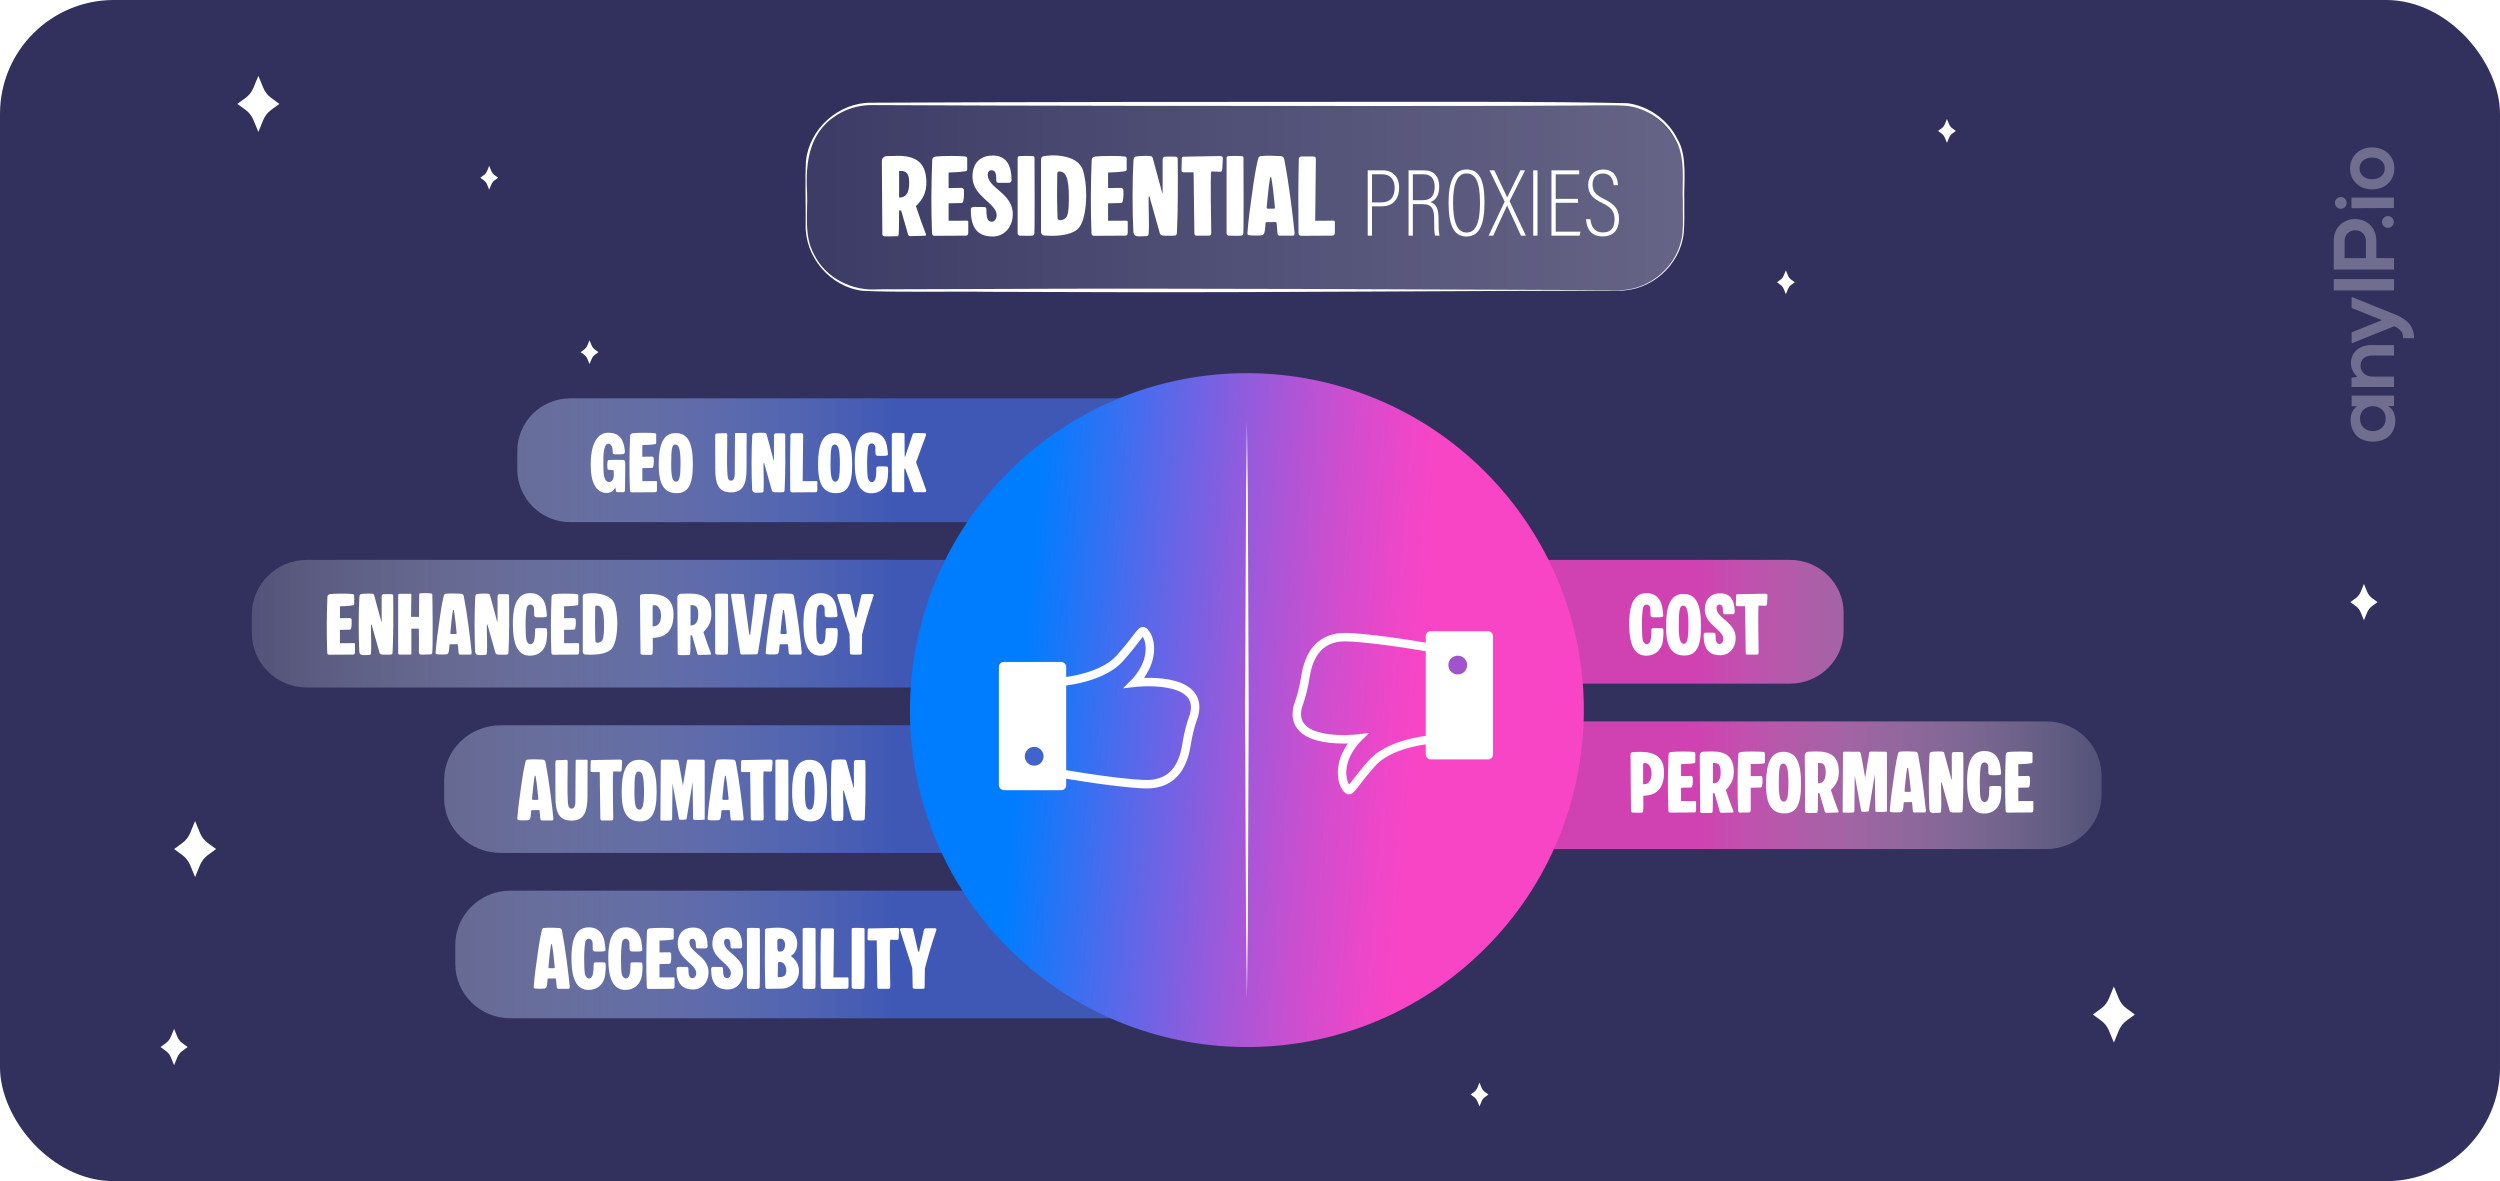 <?xml version="1.0" encoding="UTF-8"?>
<svg xmlns="http://www.w3.org/2000/svg" xmlns:xlink="http://www.w3.org/1999/xlink" version="1.1" viewBox="0 0 319.36 150.886">
  <!-- Generator: Adobe Illustrator 29.7.1, SVG Export Plug-In . SVG Version: 2.1.1 Build 8)  -->
  <defs>
    <style>
      .st0 {
        fill: #32315e;
      }

      .st1 {
        fill: url(#Dégradé_sans_nom_79);
      }

      .st1, .st2 {
        opacity: .8;
      }

      .st3 {
        fill: url(#Dégradé_sans_nom_20);
        opacity: .25;
      }

      .st2 {
        fill: url(#Dégradé_sans_nom_122);
      }

      .st4 {
        fill: #4262cc;
      }

      .st5 {
        fill: none;
        stroke: #fff;
        stroke-miterlimit: 10;
        stroke-width: 1.079px;
      }

      .st6, .st7, .st8, .st9 {
        fill: #fff;
      }

      .st10 {
        fill: #9f54cc;
      }

      .st7 {
        filter: url(#outer-glow-37);
      }

      .st8 {
        filter: url(#outer-glow-38);
      }

      .st9 {
        filter: url(#outer-glow-36);
      }

      .st11 {
        opacity: .3;
      }

      .st12 {
        fill: url(#Dégradé_sans_nom_94);
      }
    </style>
    <linearGradient id="Dégradé_sans_nom_20" data-name="Dégradé sans nom 20" x1="103.005" y1="25.183" x2="215.068" y2="25.183" gradientUnits="userSpaceOnUse">
      <stop offset="0" stop-color="#fff" stop-opacity=".2"/>
      <stop offset="1" stop-color="#fff"/>
    </linearGradient>
    <filter id="outer-glow-36" x="253.898" y="112.624" width="32.64" height="34.56" filterUnits="userSpaceOnUse">
      <feOffset dx="0" dy="0"/>
      <feGaussianBlur result="blur" stdDeviation="4.41"/>
      <feFlood flood-color="#fff" flood-opacity="1"/>
      <feComposite in2="blur" operator="in"/>
      <feComposite in="SourceGraphic"/>
    </filter>
    <filter id="outer-glow-37" x="8.602" y="91.537" width="33.12" height="34.56" filterUnits="userSpaceOnUse">
      <feOffset dx="0" dy="0"/>
      <feGaussianBlur result="blur1" stdDeviation="4.41"/>
      <feFlood flood-color="#fff" flood-opacity="1"/>
      <feComposite in2="blur1" operator="in"/>
      <feComposite in="SourceGraphic"/>
    </filter>
    <filter id="outer-glow-38" x="16.96" y="-3.719" width="32.64" height="34.56" filterUnits="userSpaceOnUse">
      <feOffset dx="0" dy="0"/>
      <feGaussianBlur result="blur2" stdDeviation="4.41"/>
      <feFlood flood-color="#fff" flood-opacity="1"/>
      <feComposite in2="blur2" operator="in"/>
      <feComposite in="SourceGraphic"/>
    </filter>
    <linearGradient id="Dégradé_sans_nom_79" data-name="Dégradé sans nom 79" x1="32.173" y1="90.485" x2="163.917" y2="90.485" gradientUnits="userSpaceOnUse">
      <stop offset="0" stop-color="#fff" stop-opacity=".2"/>
      <stop offset=".624" stop-color="#4262cc"/>
      <stop offset="1" stop-color="#4262cc"/>
    </linearGradient>
    <linearGradient id="Dégradé_sans_nom_122" data-name="Dégradé sans nom 122" x1="268.463" y1="89.992" x2="185.045" y2="89.992" gradientUnits="userSpaceOnUse">
      <stop offset="0" stop-color="#fff" stop-opacity=".2"/>
      <stop offset=".624" stop-color="#f845c6"/>
      <stop offset="1" stop-color="#f845c6"/>
    </linearGradient>
    <linearGradient id="Dégradé_sans_nom_94" data-name="Dégradé sans nom 94" x1="115.583" y1="179.565" x2="201.662" y2="179.565" gradientTransform="translate(15.298 -100.788) rotate(4.517)" gradientUnits="userSpaceOnUse">
      <stop offset=".166" stop-color="#007dff"/>
      <stop offset=".332" stop-color="#5469eb"/>
      <stop offset=".484" stop-color="#9a5adb"/>
      <stop offset=".61" stop-color="#cd4ecf"/>
      <stop offset=".705" stop-color="#ec47c8"/>
      <stop offset=".757" stop-color="#f845c6"/>
    </linearGradient>
  </defs>
  <g id="Calque_2">
    <rect class="st0" width="319.36" height="150.886" rx="14.544" ry="14.544"/>
  </g>
  <g id="Calque_1">
    <path class="st6" d="M206.771,37.123c-19.038.017-45.629.254-64.38.199,0,0-16.095-.044-16.095-.044-4.451-.076-11.766.097-16.108-.13-4.129-.487-7.41-4.349-7.267-8.489.029-2.384-.099-5.703.033-8.058.403-4.148,4.18-7.523,8.347-7.479,21.46-.108,42.92-.111,64.379-.117,10.738.006,21.441-.052,32.209.176,2.725.352,5.194,2.139,6.398,4.589,1.318,2.123.78,5.607.878,7.965-.033,1.344.048,2.676-.077,4.03-.431,4.108-4.188,7.433-8.316,7.359h0ZM206.771,37.068c4.071.038,7.774-3.264,8.159-7.323.112-1.318.021-2.676.042-4.012-.121-2.651.389-5.469-.918-7.846-1.188-2.365-3.595-4.055-6.209-4.363-2.197-.166-5.766-.005-8.021-.036-5.031.048-18.915.051-24.142.051-21.46-.006-42.92-.009-64.379-.117-1.318.004-2.631.326-3.804.93-4.055,2.115-4.644,6.103-4.396,10.282.096,2.648-.431,5.47.889,7.861,1.506,3.053,4.887,4.728,8.223,4.461,0,0,2.012-.006,2.012-.006,2.466-.012,9.493-.025,12.071-.035,24.897-.132,55.395.076,80.474.154h0Z"/>
    <rect class="st3" x="103.005" y="13.271" width="112.064" height="23.824" rx="8.297" ry="8.297"/>
    <g>
      <path class="st6" d="M112.713,29.881l-.062-9.287c0-.393.27-.625.613-.65.38-.012.98-.037,1.446-.037,2.242,0,3.565.822,3.627,3.26.037,1.445-.454,2.291-1.336,3.174.454,1.359.907,2.621,1.287,3.602.024.062.012.172-.159.172l-1.85.049c-.135,0-.233-.061-.27-.184l-.895-3.088-.257-.012c-.012.207,0,2.535-.049,3.002-.037.355-.184.293-.319.293-.331,0-.735.025-1.09.025-.171,0-.331,0-.466-.025-.196-.035-.22-.135-.22-.293ZM114.857,25.237c1.164.012,1.372-1.115,1.262-2.352-.074-.797-.454-1.115-1.262-1.043v3.395Z"/>
      <path class="st6" d="M121.178,24.024l1.667-.023c.135,0,.27.135.282.244.024.184.049,1.041-.086,1.482-.061.172-.123.209-.294.209l-1.568.037v2.229l2.365-.012c.074,0,.147.049.147.123v1.422c0,.244-.123.367-.331.367l-3.958.023c-.22,0-.331-.098-.343-.33-.123-3.088-.098-6.213.024-9.301.012-.293.135-.453.49-.502.232-.037,1.115-.072,1.985-.072.71,0,1.421.023,1.764.072.11.012.233.123.233.221v1.385c0,.244-.123.258-.196.27-.637.123-1.544.146-2.181.172v1.984Z"/>
      <path class="st6" d="M126.176,22.309c0,1.801,3.284,2.328,3.198,5.158-.049,1.58-1.103,2.744-2.561,2.744-1.887,0-2.793-1.041-2.793-3.381,0-.307.123-.393.441-.393.221,0,.943.012,1.274.012.196,0,.27.111.27.318,0,1.178.184,1.557.71,1.557.307,0,.601-.355.601-.857,0-1.482-3.014-2.354-3.088-4.779-.049-1.555.735-2.805,2.561-2.818,1.629-.012,2.426,1.043,2.426,3.162,0,.16-.135.318-.294.318-.355.012-1.005,0-1.397,0-.171,0-.257-.109-.257-.318,0-.98-.147-1.287-.637-1.287-.27,0-.454.221-.454.564Z"/>
      <path class="st6" d="M132.129,29.856c-.012.111-.073.197-.208.232-.233.062-1.397.025-1.642.014-.123,0-.282-.123-.282-.283v-9.666c0-.074.024-.123.086-.172.073-.049.478-.061.907-.061.392,0,.809.012,1.004.035.11.014.16.086.16.197,0,1.25.049,9.055-.025,9.703Z"/>
      <path class="st6" d="M134.506,19.846c1.348,0,3.234.355,3.786,1.777.294.771.465,2.057.465,3.369-.024,1.58-.257,3.197-.87,4.031-.687.943-2.463,1.102-3.59,1.102-.282,0-.588-.012-.907-.037-.208-.012-.404-.232-.404-.428v-9.238c0-.27.086-.418.331-.467.355-.061.759-.109,1.188-.109ZM135.057,22.211c0,.76-.024,2.07-.024,2.818,0,.943.037,1.898.061,2.867.135.244.257.244.355.232.392-.025.662-.197.809-.441.306-.527.282-1.912.282-2.695,0-.92-.085-1.887-.318-2.426-.221-.539-.563-.662-.931-.662-.147,0-.233.098-.233.307Z"/>
      <path class="st6" d="M141.549,24.024l1.667-.023c.135,0,.27.135.282.244.024.184.049,1.041-.086,1.482-.061.172-.123.209-.294.209l-1.568.037v2.229l2.365-.012c.074,0,.147.049.147.123v1.422c0,.244-.123.367-.331.367l-3.958.023c-.22,0-.331-.098-.343-.33-.123-3.088-.098-6.213.024-9.301.012-.293.135-.453.49-.502.232-.037,1.115-.072,1.985-.072.71,0,1.421.023,1.764.072.11.012.233.123.233.221v1.385c0,.244-.123.258-.196.27-.637.123-1.544.146-2.181.172v1.984Z"/>
      <path class="st6" d="M148.52,20.422c0-.197.073-.355.257-.404.22-.025,1.262-.025,1.446,0,.135.023.208.086.22.221.037,3.111.037,6.824-.098,9.459-.013.158-.025.342-.221.391-.123.025-.466.025-.809.025s-.674,0-.809-.025c-.135-.035-.232-.084-.318-.195l-1.348-4.779c-.012-.035-.025-.049-.062-.035-.024.012-.049.049-.049.135-.037,1.016.11,3.516,0,4.68-.024.184-.11.232-.221.258-.233.023-.588.037-.895.037-.208,0-.392,0-.465-.037-.221-.074-.355-.281-.368-.564-.135-2.438-.135-6.652.012-9.092.012-.256.11-.465.282-.502.159-.037.735-.086,1.25-.086.245,0,.478.014.649.037.123.012.233.049.294.281l1.188,4.387c.012.049.062.037.062,0v-4.189Z"/>
      <path class="st6" d="M152.475,22.014h-1.262c-.16,0-.282-.049-.282-.221,0-.17.037-1.482.037-1.568,0-.121.049-.207.245-.207l4.595-.086c.294,0,.404.098.404.33s-.049.98-.074,1.373c-.037.232-.073.307-.306.307-.368,0-.845-.049-1.103-.037-.147.674,0,6.764,0,7.779,0,.32-.074.418-.307.418h-1.605c-.123,0-.245-.086-.245-.318l-.098-7.77Z"/>
      <path class="st6" d="M158.821,29.856c-.012.111-.073.197-.208.232-.233.062-1.397.025-1.642.014-.123,0-.282-.123-.282-.283v-9.666c0-.074.024-.123.086-.172.073-.049.478-.061.907-.061.392,0,.809.012,1.004.035.11.014.16.086.16.197,0,1.25.049,9.055-.025,9.703Z"/>
      <path class="st6" d="M163.464,30.102c-.159,0-.233-.086-.257-.232-.073-.369-.061-.969-.135-1.41-.012-.074-.074-.098-.147-.098-.294.023-.735.012-1.066.012-.11,0-.184.037-.196.146-.061.467-.012,1.41-.417,1.52-.196.062-1.36.062-1.605.014-.086-.014-.307,0-.294-.27.135-1.789.392-3.641.649-5.416.171-1.275.404-2.77.698-3.994.061-.209.086-.393.343-.43.87-.098,1.813-.037,2.573,0,.392.037.441.344.466.502.576,2.99,1.054,6.898,1.299,9.312.012.195-.074.344-.184.344h-1.728ZM162.729,26.658c.074,0,.147-.074.135-.172-.122-1.225-.245-2.586-.465-3.811-.012-.049-.135-.049-.147,0-.196,1.055-.319,2.572-.441,3.811-.012.086.049.172.123.172h.796Z"/>
      <path class="st6" d="M168.009,28.201l2.315-.012c.123,0,.196.049.196.184v1.361c0,.244-.11.367-.343.367l-3.945.023c-.221,0-.355-.109-.355-.33-.037-3.088-.037-6.348.037-9.436,0-.256.11-.367.404-.367h1.421c.27,0,.355.098.355.381l-.085,7.828Z"/>
      <path class="st6" d="M174.717,21.758h1.924c1.264,0,2.09.82,2.09,2.223s-.74,2.379-2.236,2.379h-1.23v3.742h-.548v-8.344ZM175.265,25.856h1.179c1.108,0,1.716-.609,1.716-1.875,0-.977-.513-1.717-1.595-1.717h-1.3v3.592Z"/>
      <path class="st6" d="M180.483,26.08v4.021h-.547v-8.344h1.937c1.328,0,1.981.797,1.981,2.076,0,1.271-.589,1.811-1.138,1.982.853.258,1.051,1.025,1.051,2.154v.33c0,.668.013,1.348.123,1.801h-.571c-.11-.381-.111-1.174-.111-1.824v-.271c0-1.234-.233-1.926-1.477-1.926h-1.249ZM180.483,25.574h1.298c1.086,0,1.49-.691,1.49-1.74,0-.914-.415-1.57-1.438-1.57h-1.349v3.311Z"/>
      <path class="st6" d="M189.633,25.85c0,2.715-.581,4.363-2.313,4.363-1.669,0-2.275-1.576-2.275-4.326s.717-4.24,2.301-4.24c1.669,0,2.288,1.42,2.288,4.203ZM185.618,25.862c0,2.633.594,3.844,1.728,3.844,1.159,0,1.716-1.209,1.716-3.82,0-2.738-.605-3.73-1.728-3.73-1.098,0-1.715,1.174-1.715,3.707Z"/>
      <path class="st6" d="M194.292,30.102l-1.765-3.842h-.012l-1.765,3.842h-.585l2.045-4.348-1.936-3.996h.624l1.631,3.453.012-.002,1.679-3.451h.598l-1.983,3.934,2.082,4.41h-.624Z"/>
      <path class="st6" d="M196.408,21.758v8.344h-.548v-8.344h.548Z"/>
      <path class="st6" d="M201.585,25.91h-2.851v3.684h3.146l-.088.508h-3.605v-8.344h3.544v.508h-2.997v3.137h2.851v.508Z"/>
      <path class="st6" d="M203.171,28c.062.963.559,1.695,1.57,1.695.963,0,1.508-.49,1.508-1.666,0-.998-.367-1.51-1.552-2.084-1.23-.59-1.817-1.154-1.817-2.344,0-1.023.654-1.941,1.921-1.941,1.443,0,1.86,1.082,1.885,1.992h-.547c-.037-.357-.16-1.488-1.375-1.488-.936,0-1.325.656-1.325,1.387,0,.924.414,1.361,1.501,1.887,1.435.699,1.881,1.408,1.881,2.553,0,1.324-.701,2.209-2.093,2.209-1.516,0-2.044-1.008-2.117-2.199h.56Z"/>
    </g>
    <g class="st11">
      <g>
        <rect class="st6" x="298.123" y="35.659" width="7.701" height="1.439"/>
        <path class="st6" d="M303.561,30.802v2.175h2.263s0,1.45,0,1.45h-7.701c0-1.208-.011-2.417,0-3.625,0-3.757,5.438-3.768,5.438,0ZM299.507,30.802v2.175h2.725v-2.175c0-1.857-2.725-1.846-2.725,0Z"/>
        <path class="st6" d="M300.32,46.371c0,.681.275,1.23.813,1.78l-.736.088v1.197h5.427v-1.329h-2.768c-.824,0-1.516-.56-1.516-1.384,0-.857.626-1.307,1.45-1.307h2.834v-1.34h-2.845c-1.703,0-2.658,1.022-2.658,2.296Z"/>
        <path class="st6" d="M300.408,51.323v-.787s5.416,0,5.416,0v.768s0,.496,0,.496v.066s-.791,0-.791,0c.637.308.945,1.153.956,1.758.011,1.604-.978,2.79-2.878,2.79-1.868,0-2.845-1.241-2.834-2.823,0-.71.327-1.388.846-1.705h-.714s0-.064,0-.064v-.498ZM301.473,53.468c0,.89.604,1.604,1.637,1.604s1.648-.714,1.648-1.604c0-2.109-3.285-2.109-3.285,0Z"/>
        <path class="st6" d="M304.276,40.898l-3.868,1.559v1.408s5.457-2.199,5.457-2.199c.224.111.422.23.586.364.369.301.527.653.527,1.177h1.408c0-.487-.095-.931-.281-1.317-.172-.356-.43-.677-.763-.951-.473-.386-1.064-.654-1.692-.895l-5.243-2.111v1.408s3.868,1.557,3.868,1.557Z"/>
        <circle class="st6" cx="305.04" cy="28.356" r=".752"/>
        <circle class="st6" cx="299.021" cy="25.92" r=".752"/>
        <polygon class="st6" points="300.386 26.531 300.386 26.595 301.1 26.595 305.011 26.575 305.802 26.575 305.802 26.509 305.802 26.013 305.802 25.246 300.386 25.246 300.386 26.033 300.386 26.531"/>
        <path class="st6" d="M303.029,18.831c.54,0,1.032.116,1.46.343.43.229.77.551,1.011.958.241.407.363.873.363,1.385,0,.506-.122.969-.363,1.376-.241.407-.581.73-1.011.958-.428.228-.92.343-1.46.343s-1.03-.116-1.456-.343c-.426-.228-.765-.551-1.006-.958-.241-.407-.363-.87-.363-1.376,0-.512.122-.978.363-1.385.241-.407.58-.729,1.006-.958.426-.228.915-.343,1.456-.343ZM304.202,20.524c-.294-.262-.689-.395-1.173-.395s-.879.133-1.173.395c-.296.264-.44.589-.44.993,0,.399.148.731.44.988.295.259.689.391,1.173.391s.879-.131,1.173-.391c.296-.26.44-.584.44-.988s-.144-.73-.44-.993Z"/>
      </g>
    </g>
    <path class="st9" d="M270.033,133.187l-.628-1.535c-.209-.512-.557-.956-1.003-1.283l-1.05-.768,1.05-.768c.447-.327.794-.771,1.003-1.283l.628-1.535.628,1.535c.209.512.557.956,1.003,1.283l1.05.768-1.05.768c-.447.327-.794.771-1.003,1.283l-.628,1.535Z"/>
    <path class="st7" d="M24.921,112.047l-.628-1.535c-.209-.512-.557-.956-1.003-1.283l-1.05-.768,1.05-.768c.447-.327.794-.771,1.003-1.283l.628-1.535.628,1.535c.209.512.557.956,1.003,1.283l1.05.768-1.05.768c-.447.327-.794.771-1.003,1.283l-.628,1.535Z"/>
    <path class="st8" d="M33.004,16.857l-.628-1.535c-.209-.512-.557-.956-1.003-1.283l-1.05-.768,1.05-.768c.447-.327.794-.771,1.003-1.283l.628-1.535.628,1.535c.209.512.557.956,1.003,1.283l1.05.768-1.05.768c-.447.327-.794.771-1.003,1.283l-.628,1.535Z"/>
    <path class="st6" d="M75.307,43.464l.267.652c.089.218.236.406.426.545l.446.326-.446.326c-.19.139-.337.327-.426.545l-.267.652-.267-.652c-.089-.218-.236-.406-.426-.545l-.446-.326.446-.326c.19-.139.337-.327.426-.545l.267-.652Z"/>
    <path class="st6" d="M248.71,15.204l.267.652c.089.218.236.406.426.545l.446.326-.446.326c-.19.139-.337.327-.426.545l-.267.652-.267-.652c-.089-.218-.236-.406-.426-.545l-.446-.326.446-.326c.19-.139.337-.327.426-.545l.267-.652Z"/>
    <path class="st6" d="M188.995,138.295l.267.652c.089.218.236.406.426.545l.446.326-.446.326c-.19.139-.337.327-.426.545l-.267.652-.267-.652c-.089-.218-.236-.406-.426-.545l-.446-.326.446-.326c.19-.139.337-.327.426-.545l.267-.652Z"/>
    <path class="st6" d="M228.135,34.535l.267.652c.089.218.236.406.426.545l.446.326-.446.326c-.19.139-.337.327-.426.545l-.267.652-.267-.652c-.089-.218-.236-.406-.426-.545l-.446-.326.446-.326c.19-.139.337-.327.426-.545l.267-.652Z"/>
    <path class="st6" d="M62.493,21.183l.267.652c.089.218.236.406.426.545l.446.326-.446.326c-.19.139-.337.327-.426.545l-.267.652-.267-.652c-.089-.218-.236-.406-.426-.545l-.446-.326.446-.326c.19-.139.337-.327.426-.545l.267-.652Z"/>
    <path class="st6" d="M22.24,131.433l.406.993c.135.331.36.618.649.83l.679.497-.679.497c-.289.211-.513.498-.649.83l-.406.993-.406-.993c-.135-.331-.36-.618-.649-.83l-.679-.497.679-.497c.289-.211.513-.498.649-.83l.406-.993Z"/>
    <path class="st6" d="M301.98,74.596l.406.993c.135.331.36.618.649.83l.679.497-.679.497c-.289.211-.513.498-.649.83l-.406.993-.406-.993c-.135-.331-.36-.618-.649-.83l-.679-.497.679-.497c.289-.211.513-.498.649-.83l.406-.993Z"/>
    <path class="st1" d="M66.081,59.956v-2.326c0-3.723,3.021-6.742,6.747-6.742h87.116c-14.195,1.599-20.345,8.909-20.345,8.909-2.087,2.089-3.785,4.419-5.097,6.9h-61.674c-3.726,0-6.747-3.018-6.747-6.742ZM131.19,71.523H39.198c-3.88,0-7.025,3.113-7.025,6.952v2.398c0,3.84,3.145,6.952,7.025,6.952h91.813c-1.468-5.335-1.414-10.995.178-16.302ZM63.982,108.953h79.733c-6.838-.667-13.489-3.51-18.728-8.538-2.432-2.334-4.366-4.964-5.819-7.764h-55.186c-4.001,0-7.244,3.112-7.244,6.952v2.398c0,3.84,3.243,6.952,7.244,6.952ZM136.608,113.778h-71.425c-3.88,0-7.025,3.112-7.025,6.952v2.398c0,3.84,3.145,6.952,7.025,6.952h95.23c-6.631-.667-13.082-3.51-18.162-8.538-2.359-2.334-4.234-4.964-5.643-7.764ZM157.598,112.142c2.101.211,4.218.211,6.319,0h-6.319Z"/>
    <path class="st2" d="M268.463,99.11v2.398c0,2.88-1.773,5.35-4.299,6.406-.842.352-1.768.546-2.74.546h-63.294c1.471-5.335,1.417-10.995-.179-16.302h63.473c.972,0,1.898.195,2.74.546,2.526,1.055,4.299,3.526,4.299,6.406ZM235.509,80.591v-2.326c0-3.723-3.069-6.742-6.856-6.742h-43.609c14.442,1.599,4.795,8.909,4.795,8.909,2.124,2.089,3.851,4.419,5.186,6.9h33.628c3.786,0,6.856-3.019,6.856-6.742Z"/>
    <g>
      <path class="st6" d="M69.229,104.807c-.122,0-.178-.065-.197-.178-.056-.281-.047-.74-.103-1.078-.009-.056-.056-.074-.112-.074-.225.019-.562.009-.815.009-.084,0-.141.028-.15.112-.047.356-.01,1.078-.319,1.162-.15.047-1.04.047-1.227.01-.066-.01-.234,0-.225-.206.103-1.368.3-2.783.497-4.142.131-.975.309-2.117.534-3.054.047-.16.065-.3.262-.328.665-.075,1.387-.028,1.967,0,.3.028.337.262.356.384.44,2.286.806,5.274.993,7.12.01.15-.056.263-.14.263h-1.321ZM68.667,102.174c.056,0,.112-.056.103-.131-.094-.938-.188-1.977-.356-2.914-.009-.037-.103-.037-.112,0-.15.806-.244,1.968-.337,2.914-.009.065.038.131.094.131h.609Z"/>
      <path class="st6" d="M74.935,97.049c.066,0,.131.066.131.159,0,1.453-.028,2.979-.019,4.451.019,2.258-.581,3.166-2.042,3.166-1.48,0-2.071-.871-2.052-3.082.009-1.434-.01-3.11-.01-4.338,0-.159.038-.281.216-.3.206-.019.918-.01,1.19-.037.122,0,.168.093.168.187.019,1.472-.084,3.626.019,5.135.028.318.038.908.478.908.431,0,.487-.6.487-.908,0-1.115.019-2.23.019-3.345,0-.31.028-1.715.019-1.902,0-.056.047-.094.094-.094h1.302Z"/>
      <path class="st6" d="M76.613,98.623h-.965c-.122,0-.215-.037-.215-.169,0-.131.028-1.133.028-1.199,0-.094.037-.159.187-.159l3.514-.065c.225,0,.309.075.309.253,0,.179-.038.75-.056,1.05-.028.178-.056.234-.234.234-.281,0-.646-.038-.843-.028-.112.515,0,5.172,0,5.949,0,.243-.056.318-.234.318h-1.227c-.094,0-.188-.065-.188-.243l-.075-5.94Z"/>
      <path class="st6" d="M83.883,101.153c0,2.783-.666,3.776-2.146,3.776-2.127,0-2.324-2.117-2.324-3.785,0-2.614.609-4.085,2.211-4.085s2.258,1.256,2.258,4.094ZM81.7,103.43c.403,0,.571-.685.571-2.286,0-1.911-.187-2.586-.665-2.586-.45,0-.562.469-.562,2.586,0,1.677.168,2.286.656,2.286Z"/>
      <path class="st6" d="M90.02,104.695c-.103.028-.487.056-.833.056-.319,0-.619-.019-.646-.093l-.066-4.731-.768,4.675c-.009.037-.028.057-.065.075-.094.019-.347.047-.562.047-.178,0-.337-.02-.347-.094l-.825-4.554-.047,4.497c0,.122-.019.216-.15.234-.215.037-1.03.019-1.237.019-.075,0-.112-.056-.112-.122l.047-7.457c0-.141.047-.206.168-.206.3-.01,1.359.009,1.846.009.122,0,.207.047.263.216l.553,3.102.515-3.158c.009-.112.075-.178.188-.178.197,0,1.808.01,1.902.01.122,0,.178.094.178.215v7.439Z"/>
      <path class="st6" d="M93.534,104.807c-.122,0-.178-.065-.197-.178-.056-.281-.047-.74-.103-1.078-.009-.056-.056-.074-.112-.074-.225.019-.562.009-.815.009-.084,0-.141.028-.15.112-.047.356-.01,1.078-.319,1.162-.15.047-1.04.047-1.227.01-.066-.01-.234,0-.225-.206.103-1.368.3-2.783.497-4.142.131-.975.309-2.117.534-3.054.047-.16.065-.3.262-.328.665-.075,1.387-.028,1.967,0,.3.028.337.262.356.384.44,2.286.806,5.274.993,7.12.01.15-.056.263-.14.263h-1.321ZM92.972,102.174c.056,0,.112-.056.103-.131-.094-.938-.188-1.977-.356-2.914-.009-.037-.103-.037-.112,0-.15.806-.244,1.968-.337,2.914-.009.065.038.131.094.131h.609Z"/>
      <path class="st6" d="M95.83,98.623h-.965c-.122,0-.215-.037-.215-.169,0-.131.028-1.133.028-1.199,0-.094.037-.159.187-.159l3.514-.065c.225,0,.309.075.309.253,0,.179-.038.75-.056,1.05-.028.178-.056.234-.234.234-.281,0-.646-.038-.843-.028-.112.515,0,5.172,0,5.949,0,.243-.056.318-.234.318h-1.227c-.094,0-.188-.065-.188-.243l-.075-5.94Z"/>
      <path class="st6" d="M100.683,104.619c-.009.084-.056.15-.159.178-.178.047-1.068.02-1.255.01-.094,0-.216-.094-.216-.216v-7.392c0-.057.019-.094.065-.131.057-.038.366-.047.693-.047.3,0,.619.009.769.027.084.01.122.066.122.15,0,.955.038,6.924-.019,7.42Z"/>
      <path class="st6" d="M105.658,101.153c0,2.783-.666,3.776-2.146,3.776-2.127,0-2.324-2.117-2.324-3.785,0-2.614.609-4.085,2.211-4.085s2.258,1.256,2.258,4.094ZM103.475,103.43c.403,0,.571-.685.571-2.286,0-1.911-.187-2.586-.665-2.586-.45,0-.562.469-.562,2.586,0,1.677.168,2.286.656,2.286Z"/>
      <path class="st6" d="M109.077,97.406c0-.15.056-.271.197-.31.168-.019.965-.019,1.105,0,.103.02.159.065.169.169.028,2.38.028,5.219-.075,7.232-.009.122-.019.263-.168.3-.094.02-.356.02-.619.02s-.515,0-.618-.02c-.103-.027-.178-.065-.244-.149l-1.031-3.654c-.009-.027-.019-.037-.047-.027-.019.009-.037.037-.037.103-.028.777.084,2.688,0,3.579-.019.141-.084.178-.169.196-.178.02-.45.028-.684.028-.16,0-.3,0-.356-.028-.168-.056-.271-.215-.281-.431-.103-1.864-.103-5.087.009-6.951.009-.197.084-.356.215-.385.122-.028.562-.065.956-.065.188,0,.366.01.497.028.094.009.178.037.225.215l.909,3.354c.009.037.047.028.047,0v-3.204Z"/>
    </g>
    <g>
      <path class="st6" d="M71.325,126.314c-.122,0-.178-.065-.197-.178-.056-.281-.047-.74-.103-1.078-.009-.056-.056-.074-.112-.074-.225.019-.562.009-.815.009-.084,0-.141.028-.15.112-.047.356-.01,1.078-.319,1.162-.15.047-1.04.047-1.227.01-.066-.01-.234,0-.225-.206.103-1.368.3-2.783.497-4.142.131-.975.309-2.117.534-3.054.047-.16.065-.3.262-.328.665-.075,1.387-.028,1.967,0,.3.028.337.262.356.384.44,2.286.806,5.274.993,7.12.01.15-.056.263-.14.263h-1.321ZM70.763,123.681c.056,0,.112-.056.103-.131-.094-.938-.188-1.977-.356-2.914-.009-.037-.103-.037-.112,0-.15.806-.244,1.968-.337,2.914-.009.065.038.131.094.131h.609Z"/>
      <path class="st6" d="M75.195,118.462c1.246,0,1.958.797,2.089,2.221.009.112.075.581.065.675-.009.084-.084.141-.159.159-.131.047-1.068.047-1.218.028-.084-.01-.234-.112-.244-.216-.028-.271-.019-.665-.019-.815,0-.355-.206-.59-.497-.59-.187,0-.356.141-.421.337-.094.3-.168,1.284-.168,2.221,0,.834.037,1.63.093,1.921.075.355.291.59.525.59.178,0,.365-.121.468-.431.131-.403.103-1.03.131-1.434.009-.122.047-.178.206-.188.281-.019.787-.019,1.087,0,.178.01.215.065.234.263.037.365-.028,1.162-.057,1.321-.159,1.236-1.012,1.93-2.126,1.93-1.48,0-2.183-1.303-2.183-4.048,0-1.508.169-3.944,2.192-3.944Z"/>
      <path class="st6" d="M79.898,118.462c1.246,0,1.958.797,2.089,2.221.009.112.075.581.065.675-.009.084-.084.141-.159.159-.131.047-1.068.047-1.218.028-.084-.01-.234-.112-.244-.216-.028-.271-.019-.665-.019-.815,0-.355-.206-.59-.497-.59-.187,0-.356.141-.421.337-.094.3-.168,1.284-.168,2.221,0,.834.037,1.63.094,1.921.075.355.29.59.524.59.178,0,.365-.121.468-.431.131-.403.103-1.03.131-1.434.009-.122.047-.178.206-.188.281-.019.787-.019,1.087,0,.178.01.215.065.234.263.037.365-.028,1.162-.057,1.321-.159,1.236-1.012,1.93-2.126,1.93-1.48,0-2.183-1.303-2.183-4.048,0-1.508.169-3.944,2.192-3.944Z"/>
      <path class="st6" d="M84.246,121.666l1.274-.019c.104,0,.207.104.216.188.019.141.037.797-.066,1.134-.046.131-.093.159-.225.159l-1.199.028v1.705l1.808-.01c.056,0,.112.038.112.094v1.087c0,.188-.094.281-.253.281l-3.026.019c-.169,0-.253-.075-.262-.253-.094-2.36-.075-4.75.019-7.11.009-.226.103-.347.375-.385.178-.028.853-.056,1.518-.056.543,0,1.087.019,1.349.056.084.01.178.094.178.169v1.059c0,.188-.094.196-.15.206-.487.094-1.18.112-1.667.131v1.518Z"/>
      <path class="st6" d="M88.068,120.355c0,1.378,2.511,1.78,2.445,3.944-.038,1.209-.843,2.099-1.958,2.099-1.443,0-2.136-.796-2.136-2.586,0-.233.094-.3.337-.3.168,0,.721.01.974.01.15,0,.207.084.207.244,0,.898.14,1.189.543,1.189.234,0,.459-.271.459-.656,0-1.133-2.305-1.799-2.361-3.653-.037-1.19.562-2.146,1.958-2.155,1.246-.009,1.855.797,1.855,2.417,0,.122-.103.244-.225.244-.271.009-.768,0-1.068,0-.131,0-.197-.085-.197-.244,0-.749-.112-.983-.487-.983-.206,0-.347.169-.347.431Z"/>
      <path class="st6" d="M92.491,120.355c0,1.378,2.511,1.78,2.445,3.944-.038,1.209-.843,2.099-1.958,2.099-1.443,0-2.136-.796-2.136-2.586,0-.233.094-.3.337-.3.168,0,.721.01.974.01.15,0,.207.084.207.244,0,.898.14,1.189.543,1.189.234,0,.459-.271.459-.656,0-1.133-2.305-1.799-2.361-3.653-.037-1.19.562-2.146,1.958-2.155,1.246-.009,1.855.797,1.855,2.417,0,.122-.103.244-.225.244-.271.009-.768,0-1.068,0-.131,0-.197-.085-.197-.244,0-.749-.112-.983-.487-.983-.206,0-.347.169-.347.431Z"/>
      <path class="st6" d="M97.044,126.126c-.009.084-.056.15-.159.178-.178.047-1.068.02-1.256.01-.093,0-.215-.094-.215-.216v-7.392c0-.057.019-.094.066-.131.056-.038.365-.047.693-.047.3,0,.619.009.769.027.084.01.122.066.122.15,0,.955.038,6.924-.019,7.42Z"/>
      <path class="st6" d="M97.972,118.594c.421-.047.88-.094,1.339-.094.722,0,1.424.122,1.949.6.703.665.796,1.986.131,2.727l-.365.309c.684.469,1.012,1.134,1.03,1.817.056,1.115-.721,2.23-2.099,2.333-.281.019-1.761.028-1.967.028-.159,0-.234-.104-.234-.271-.065-2.37-.065-4.815-.028-7.187,0-.168.075-.243.244-.262ZM99.677,119.906c-.253,0-.366.065-.375.263-.019.187,0,1.077.038,1.208.047.159.122.188.291.188.44,0,.656-.356.656-.909,0-.431-.253-.749-.609-.749ZM99.498,124.833h.028c.6-.037.946-.169.918-.946-.028-.515-.328-1.012-.843-1.012-.131,0-.225.047-.225.188-.019.402-.019,1.209-.028,1.602,0,.113.047.169.15.169Z"/>
      <path class="st6" d="M104.164,126.126c-.009.084-.056.15-.159.178-.178.047-1.068.02-1.255.01-.094,0-.216-.094-.216-.216v-7.392c0-.057.019-.094.065-.131.057-.038.366-.047.693-.047.3,0,.619.009.769.027.084.01.122.066.122.15,0,.955.038,6.924-.019,7.42Z"/>
      <path class="st6" d="M106.469,124.862l1.771-.01c.094,0,.15.038.15.141v1.04c0,.188-.084.281-.263.281l-3.017.019c-.168,0-.271-.084-.271-.253-.028-2.36-.028-4.853.028-7.214,0-.197.084-.281.309-.281h1.087c.206,0,.272.075.272.291l-.066,5.986Z"/>
      <path class="st6" d="M110.423,126.126c-.009.084-.056.15-.159.178-.178.047-1.068.02-1.255.01-.094,0-.216-.094-.216-.216v-7.392c0-.057.019-.094.065-.131.057-.038.366-.047.693-.047.3,0,.619.009.769.027.084.01.122.066.122.15,0,.955.038,6.924-.019,7.42Z"/>
      <path class="st6" d="M111.997,120.13h-.965c-.122,0-.215-.037-.215-.169,0-.131.028-1.133.028-1.199,0-.094.037-.159.187-.159l3.514-.065c.225,0,.309.075.309.253,0,.179-.038.75-.056,1.05-.028.178-.056.234-.234.234-.281,0-.646-.038-.843-.028-.112.515,0,5.172,0,5.949,0,.243-.056.318-.234.318h-1.227c-.094,0-.188-.065-.188-.243l-.075-5.94Z"/>
      <path class="st6" d="M116.466,118.575c.122.009.168.056.197.215l.628,2.783h.112l.637-2.812c.028-.131.122-.149.206-.168.187-.01.918-.028,1.218-.01.131.01.197.104.131.281-.543,1.556-1.125,3.607-1.452,4.872l-.028,2.352c0,.159-.075.215-.159.225-.309.019-.909.01-1.19-.01-.131-.009-.178-.112-.178-.243,0-.431-.038-2.099-.047-2.37l-1.565-4.882c-.037-.141.019-.233.141-.243.159-.01.993-.019,1.349.01Z"/>
    </g>
    <g>
      <path class="st6" d="M78.405,60.083l-.768-.092c-.027-.109-.064-.356-.064-.612,0-.273.037-.575.137-.603.165-.046,1.316-.027,1.828-.027.237,0,.32.109.329.356.009.273.009.676,0,.813-.009.785-.009,2.047-.027,2.741,0,.092-.119.22-.21.22h-.713c-.091,0-.174-.036-.201-.064-.045-.072-.064-.319-.091-.529-.311.484-.649.686-1.152.686-1.38,0-1.883-1.499-1.965-2.642-.247-3.218.603-5.091,2.249-5.055,1.298.019,1.919.786,2.065,2.312.019.256-.046.375-.21.42-.083.028-.713.056-1.061.028-.183-.01-.265-.046-.274-.174-.019-.174,0-.394-.037-.576-.064-.384-.311-.631-.548-.612-.686.055-.613,2.002-.613,2.432,0,.558.009,1.087.037,1.361.055.667.32,1.115.667,1.115.411,0,.622-.421.622-.786v-.713Z"/>
      <path class="st6" d="M82.054,58.347l1.243-.019c.101,0,.201.101.21.183.019.138.037.777-.064,1.106-.045.128-.091.155-.219.155l-1.17.027v1.663l1.764-.009c.055,0,.109.036.109.092v1.06c0,.183-.091.274-.247.274l-2.952.019c-.165,0-.247-.073-.256-.247-.091-2.304-.073-4.634.018-6.938.009-.219.101-.338.366-.374.174-.028.832-.056,1.48-.056.53,0,1.061.019,1.316.056.082.009.174.091.174.164v1.033c0,.183-.092.191-.146.2-.475.092-1.152.11-1.627.129v1.48Z"/>
      <path class="st6" d="M88.508,59.316c0,2.715-.649,3.684-2.093,3.684-2.075,0-2.267-2.066-2.267-3.693,0-2.55.594-3.984,2.157-3.984s2.203,1.225,2.203,3.994ZM86.379,61.536c.393,0,.557-.667.557-2.23,0-1.864-.183-2.522-.649-2.522-.438,0-.548.457-.548,2.522,0,1.637.165,2.23.64,2.23Z"/>
      <path class="st6" d="M95.257,55.312c.064,0,.128.064.128.156,0,1.416-.027,2.906-.019,4.341.019,2.203-.566,3.09-1.992,3.09-1.444,0-2.02-.851-2.002-3.008.009-1.397-.009-3.034-.009-4.231,0-.155.037-.274.21-.292.201-.019.896-.01,1.161-.037.119,0,.165.092.165.183.019,1.436-.082,3.537.019,5.009.027.312.037.887.466.887.42,0,.476-.585.476-.887,0-1.087.018-2.175.018-3.263,0-.302.027-1.673.019-1.855,0-.055.045-.092.091-.092h1.271Z"/>
      <path class="st6" d="M98.869,55.659c0-.146.055-.265.192-.302.164-.018.941-.018,1.078,0,.101.019.156.064.165.165.027,2.321.027,5.091-.073,7.056-.009.119-.019.256-.165.293-.092.018-.348.018-.604.018s-.502,0-.603-.018c-.101-.027-.174-.064-.238-.146l-1.005-3.564c-.009-.027-.019-.037-.046-.027-.018.009-.037.036-.037.101-.027.758.083,2.623,0,3.491-.018.137-.082.174-.164.191-.174.019-.439.028-.667.028-.155,0-.292,0-.347-.028-.165-.055-.265-.21-.274-.42-.101-1.819-.101-4.963.009-6.782.009-.191.082-.347.21-.374.119-.028.549-.064.933-.064.183,0,.356.009.484.027.091.009.174.037.219.21l.887,3.272c.009.036.045.027.045,0v-3.126Z"/>
      <path class="st6" d="M102.536,61.463l1.728-.009c.091,0,.146.036.146.137v1.015c0,.183-.083.274-.256.274l-2.943.019c-.165,0-.265-.083-.265-.247-.027-2.304-.027-4.734.027-7.038,0-.191.083-.273.302-.273h1.06c.201,0,.265.072.265.283l-.064,5.84Z"/>
      <path class="st6" d="M108.863,59.316c0,2.715-.649,3.684-2.093,3.684-2.075,0-2.267-2.066-2.267-3.693,0-2.55.594-3.984,2.157-3.984s2.203,1.225,2.203,3.994ZM106.733,61.536c.393,0,.557-.667.557-2.23,0-1.864-.183-2.522-.649-2.522-.438,0-.548.457-.548,2.522,0,1.637.165,2.23.64,2.23Z"/>
      <path class="st6" d="M111.323,55.221c1.216,0,1.911.776,2.039,2.166.009.109.073.566.064.658-.009.082-.083.137-.156.155-.128.046-1.042.046-1.188.027-.082-.009-.229-.109-.238-.21-.027-.266-.018-.649-.018-.795,0-.348-.201-.576-.484-.576-.183,0-.347.137-.412.329-.091.292-.164,1.252-.164,2.166,0,.813.036,1.591.091,1.874.073.347.283.575.512.575.174,0,.356-.118.457-.42.128-.394.101-1.006.128-1.398.009-.119.046-.174.201-.183.274-.019.768-.019,1.06,0,.174.009.21.063.229.256.037.356-.027,1.133-.055,1.288-.155,1.207-.987,1.883-2.075,1.883-1.444,0-2.13-1.271-2.13-3.948,0-1.472.165-3.848,2.139-3.848Z"/>
      <path class="st6" d="M114.195,62.88c-.119,0-.265-.036-.265-.21l-.009-7.221c.064-.128.229-.138.365-.155.174-.01,1.179-.019,1.262.091l.018,2.916s0,.046.027.046.037-.055.055-.073l.932-2.77c.027-.109.128-.183.247-.183.329,0,.987,0,1.316.019.109.009.192.146.146.256l-1.271,3.464c.156.42,1.061,2.843,1.289,3.546.055.174-.019.274-.183.274h-1.197c-.173,0-.219-.036-.274-.174-.302-.904-.658-1.883-.997-2.778-.009-.046-.055-.073-.091-.073-.018,0-.046.019-.046.073,0,.759-.018,2.065,0,2.778,0,.128-.036.174-.173.174h-1.152Z"/>
    </g>
    <g>
      <path class="st6" d="M43.425,78.971l1.274-.018c.104,0,.207.104.216.188.019.141.037.797-.066,1.133-.046.131-.093.16-.225.16l-1.199.027v1.705l1.808-.01c.056,0,.112.039.112.094v1.088c0,.188-.094.281-.253.281l-3.026.018c-.169,0-.253-.074-.262-.252-.094-2.361-.075-4.75.019-7.111.009-.225.103-.346.375-.385.178-.027.853-.055,1.518-.055.543,0,1.087.018,1.349.055.084.01.178.094.178.17v1.059c0,.188-.094.195-.15.205-.487.094-1.18.113-1.667.131v1.518Z"/>
      <path class="st6" d="M48.756,76.217c0-.15.056-.271.197-.309.168-.02.965-.02,1.105,0,.103.02.159.064.169.168.028,2.381.028,5.219-.075,7.232-.009.123-.019.264-.168.301-.094.02-.356.02-.619.02s-.515,0-.618-.02c-.103-.027-.178-.066-.244-.15l-1.031-3.654c-.009-.027-.019-.037-.047-.027-.019.01-.037.037-.037.104-.028.777.084,2.688,0,3.578-.019.141-.084.178-.169.197-.178.02-.45.027-.684.027-.16,0-.3,0-.356-.027-.168-.057-.271-.215-.281-.432-.103-1.863-.103-5.086.009-6.951.009-.197.084-.355.215-.385.122-.027.562-.064.956-.064.188,0,.366.01.497.027.094.01.178.037.225.215l.909,3.355c.009.037.047.027.047,0v-3.205Z"/>
      <path class="st6" d="M52.513,78.803h1.012l.028-2.83c0-.102.009-.158.103-.178.112-.018.403-.027.693-.027.271,0,.534.01.693.037q.188.047.188.207c.019.543.103,7.232-.038,7.477-.028.047-.094.094-.15.102-.15.029-1.105.029-1.255.029-.16,0-.272-.113-.272-.291,0-.908.019-2.117-.009-3.018h-.956v3.186c0,.086-.038.123-.141.123h-1.358c-.103,0-.188-.084-.188-.178v-7.439c0-.094.075-.15.159-.15h1.415c.084,0,.112.047.112.15l-.038,2.801Z"/>
      <path class="st6" d="M58.79,83.619c-.122,0-.178-.066-.197-.178-.056-.281-.047-.74-.103-1.078-.009-.057-.056-.074-.112-.074-.225.018-.562.008-.815.008-.084,0-.141.029-.15.113-.047.355-.01,1.078-.319,1.162-.15.047-1.04.047-1.227.01-.066-.01-.234,0-.225-.207.103-1.367.3-2.783.497-4.141.131-.975.309-2.117.534-3.055.047-.16.065-.299.262-.328.665-.074,1.387-.027,1.967,0,.3.029.337.262.356.385.44,2.285.806,5.273.993,7.119.01.15-.056.264-.14.264h-1.321ZM58.228,80.987c.056,0,.112-.057.103-.131-.094-.938-.188-1.977-.356-2.914-.009-.037-.103-.037-.112,0-.15.805-.244,1.967-.337,2.914-.009.064.038.131.094.131h.609Z"/>
      <path class="st6" d="M63.559,76.217c0-.15.056-.271.197-.309.168-.02.965-.02,1.105,0,.103.02.159.064.168.168.028,2.381.028,5.219-.075,7.232-.009.123-.019.264-.168.301-.094.02-.356.02-.619.02s-.515,0-.618-.02c-.103-.027-.178-.066-.244-.15l-1.031-3.654c-.009-.027-.019-.037-.047-.027-.019.01-.037.037-.037.104-.028.777.084,2.688,0,3.578-.019.141-.084.178-.169.197-.178.02-.45.027-.684.027-.16,0-.3,0-.356-.027-.169-.057-.272-.215-.281-.432-.103-1.863-.103-5.086.009-6.951.009-.197.084-.355.215-.385.122-.027.562-.064.956-.064.187,0,.365.01.496.027.094.01.178.037.225.215l.909,3.355c.009.037.047.027.047,0v-3.205Z"/>
      <path class="st6" d="M67.71,75.768c1.246,0,1.958.797,2.089,2.221.009.111.075.58.065.674-.009.084-.084.141-.159.16-.131.047-1.068.047-1.218.027-.084-.01-.234-.111-.244-.215-.028-.271-.019-.666-.019-.816,0-.355-.206-.59-.497-.59-.187,0-.356.141-.421.338-.094.299-.168,1.283-.168,2.221,0,.834.037,1.629.094,1.92.075.355.29.59.524.59.178,0,.365-.121.468-.43.131-.404.103-1.031.131-1.434.009-.123.047-.178.206-.188.281-.02.787-.02,1.087,0,.178.01.215.064.234.262.037.365-.028,1.162-.057,1.322-.159,1.236-1.012,1.93-2.126,1.93-1.48,0-2.183-1.303-2.183-4.049,0-1.508.169-3.943,2.192-3.943Z"/>
      <path class="st6" d="M72.058,78.971l1.274-.018c.103,0,.207.104.216.188.019.141.038.797-.066,1.133-.047.131-.093.16-.225.16l-1.199.027v1.705l1.808-.01c.056,0,.112.039.112.094v1.088c0,.188-.093.281-.253.281l-3.026.018c-.169,0-.253-.074-.263-.252-.093-2.361-.075-4.75.019-7.111.009-.225.103-.346.375-.385.178-.027.853-.055,1.518-.055.543,0,1.086.018,1.349.055.084.01.178.094.178.17v1.059c0,.188-.094.195-.15.205-.487.094-1.18.113-1.667.131v1.518Z"/>
      <path class="st6" d="M75.608,75.778c1.031,0,2.474.271,2.895,1.357.225.592.356,1.574.356,2.576-.019,1.209-.196,2.445-.665,3.084-.524.721-1.883.842-2.745.842-.215,0-.45-.008-.693-.027-.159-.01-.309-.178-.309-.328v-7.064c0-.205.066-.318.253-.355.272-.047.581-.084.909-.084ZM76.03,77.586c0,.58-.019,1.582-.019,2.154,0,.721.028,1.451.046,2.191.103.188.197.188.272.178.3-.018.506-.148.618-.336.234-.404.216-1.463.216-2.062,0-.701-.066-1.441-.244-1.854-.169-.412-.431-.506-.712-.506-.112,0-.178.074-.178.234Z"/>
      <path class="st6" d="M81.821,83.422c-.009-1.406-.066-5.031-.066-7.205,0-.168.057-.252.206-.289.244-.039.562-.047.909-.047h.309c2.014.047,2.904.918,2.857,2.781-.047,1.771-.871,2.586-2.033,2.764-.15.02-.487.066-.618.066.009.768.028,1.451-.028,1.986-.019.141-.084.178-.29.178-.403,0-.703.01-1.031-.02-.131-.008-.215-.094-.215-.215ZM83.367,80.012c.665.057,1.077-.469,1.077-1.377,0-.77-.375-1.33-.815-1.33-.084,0-.178.027-.262.064v2.643Z"/>
      <path class="st6" d="M86.571,83.449l-.047-7.102c0-.299.206-.477.469-.496.29-.01.75-.027,1.105-.027,1.714,0,2.726.627,2.773,2.492.028,1.105-.347,1.752-1.021,2.426.347,1.041.693,2.006.983,2.754.019.047.01.133-.122.133l-1.415.037c-.103,0-.178-.047-.206-.141l-.684-2.361-.197-.01c-.009.16,0,1.939-.038,2.295-.028.273-.141.227-.244.227-.253,0-.562.018-.833.018-.131,0-.253,0-.356-.018-.149-.029-.168-.104-.168-.227ZM88.21,79.899c.89.01,1.049-.852.965-1.799-.056-.607-.347-.852-.965-.795v2.594Z"/>
      <path class="st6" d="M92.989,83.432c-.009.084-.056.15-.159.178-.178.047-1.068.02-1.255.01-.094,0-.216-.094-.216-.217v-7.391c0-.057.019-.094.065-.131.057-.039.366-.047.693-.047.3,0,.619.008.769.027.084.01.122.066.122.15,0,.955.038,6.924-.019,7.42Z"/>
      <path class="st6" d="M94.843,75.881c.084,0,.178.018.197.158l.675,5.031.112.02c.234-1.631.44-3.467.618-5.078.009-.094.047-.113.122-.123.178-.027,1.021,0,1.208,0,.103,0,.234.084.215.197l-1.152,7.252c-.038.225-.15.234-.253.244-.468.037-1.546.018-1.836.027-.122,0-.178-.113-.197-.254l-1.162-7.297c-.009-.086.019-.197.112-.207.216-.01,1.19.029,1.34.029Z"/>
      <path class="st6" d="M100.961,83.619c-.122,0-.178-.066-.197-.178-.056-.281-.047-.74-.103-1.078-.009-.057-.056-.074-.112-.074-.225.018-.562.008-.815.008-.084,0-.141.029-.15.113-.047.355-.01,1.078-.319,1.162-.15.047-1.04.047-1.227.01-.066-.01-.234,0-.225-.207.103-1.367.3-2.783.497-4.141.131-.975.309-2.117.534-3.055.047-.16.065-.299.262-.328.665-.074,1.387-.027,1.967,0,.3.029.337.262.356.385.44,2.285.806,5.273.993,7.119.01.15-.056.264-.14.264h-1.321ZM100.399,80.987c.056,0,.112-.057.103-.131-.094-.938-.188-1.977-.356-2.914-.009-.037-.103-.037-.112,0-.15.805-.244,1.967-.337,2.914-.009.064.038.131.094.131h.609Z"/>
      <path class="st6" d="M104.831,75.768c1.246,0,1.958.797,2.089,2.221.009.111.075.58.065.674-.009.084-.084.141-.159.16-.131.047-1.068.047-1.218.027-.084-.01-.234-.111-.244-.215-.028-.271-.019-.666-.019-.816,0-.355-.206-.59-.497-.59-.187,0-.356.141-.421.338-.094.299-.168,1.283-.168,2.221,0,.834.037,1.629.094,1.92.075.355.29.59.524.59.178,0,.365-.121.468-.43.131-.404.103-1.031.131-1.434.009-.123.047-.178.206-.188.281-.02.787-.02,1.087,0,.178.01.215.064.234.262.037.365-.028,1.162-.057,1.322-.159,1.236-1.012,1.93-2.126,1.93-1.48,0-2.183-1.303-2.183-4.049,0-1.508.169-3.943,2.192-3.943Z"/>
      <path class="st6" d="M108.448,75.881c.122.008.168.055.197.215l.628,2.783h.112l.637-2.812c.028-.131.122-.148.206-.168.187-.01.918-.027,1.218-.01.131.01.197.104.131.281-.543,1.557-1.125,3.607-1.452,4.873l-.028,2.352c0,.158-.075.215-.159.225-.309.018-.909.01-1.19-.01-.131-.01-.178-.113-.178-.244,0-.43-.038-2.098-.047-2.369l-1.565-4.883c-.037-.141.019-.232.141-.242.159-.01.993-.02,1.349.01Z"/>
    </g>
    <g>
      <path class="st6" d="M210.317,75.768c1.246,0,1.958.797,2.089,2.221.009.112.075.581.065.675-.009.084-.084.141-.159.159-.131.047-1.068.047-1.218.028-.084-.01-.234-.112-.244-.216-.028-.271-.019-.665-.019-.815,0-.355-.206-.59-.497-.59-.187,0-.356.141-.421.337-.094.3-.168,1.284-.168,2.221,0,.834.037,1.63.094,1.921.075.355.29.59.524.59.178,0,.365-.121.468-.431.131-.403.103-1.03.131-1.434.009-.122.047-.178.206-.188.281-.019.787-.019,1.087,0,.178.01.215.065.234.263.037.365-.028,1.161-.057,1.321-.159,1.236-1.012,1.93-2.126,1.93-1.48,0-2.183-1.303-2.183-4.048,0-1.508.169-3.944,2.192-3.944Z"/>
      <path class="st6" d="M217.297,79.965c0,2.783-.666,3.776-2.146,3.776-2.127,0-2.324-2.117-2.324-3.785,0-2.614.609-4.085,2.211-4.085s2.258,1.256,2.258,4.094ZM215.114,82.242c.403,0,.571-.685.571-2.286,0-1.911-.187-2.586-.665-2.586-.45,0-.562.469-.562,2.586,0,1.677.168,2.286.656,2.286Z"/>
      <path class="st6" d="M219.274,77.66c0,1.378,2.511,1.78,2.445,3.944-.038,1.209-.843,2.099-1.958,2.099-1.443,0-2.136-.796-2.136-2.586,0-.233.094-.3.337-.3.168,0,.721.01.974.01.15,0,.207.084.207.243,0,.9.14,1.19.543,1.19.234,0,.459-.271.459-.656,0-1.134-2.305-1.799-2.361-3.653-.037-1.19.562-2.146,1.958-2.155,1.246-.009,1.855.797,1.855,2.417,0,.122-.103.244-.225.244-.271.009-.768,0-1.068,0-.131,0-.197-.084-.197-.244,0-.749-.112-.983-.487-.983-.206,0-.347.169-.347.431Z"/>
      <path class="st6" d="M222.928,77.436h-.965c-.122,0-.215-.037-.215-.169,0-.131.028-1.133.028-1.199,0-.093.037-.159.187-.159l3.514-.065c.225,0,.309.075.309.253s-.038.75-.056,1.05c-.028.178-.056.234-.234.234-.281,0-.646-.038-.843-.028-.112.515,0,5.172,0,5.949,0,.243-.056.318-.234.318h-1.227c-.094,0-.188-.065-.188-.243l-.075-5.94Z"/>
    </g>
    <g>
      <path class="st6" d="M208.355,103.591c-.009-1.406-.066-5.031-.066-7.205,0-.169.057-.253.206-.29.244-.038.562-.047.909-.047h.309c2.014.047,2.904.918,2.857,2.782-.047,1.771-.871,2.586-2.033,2.764-.15.019-.487.065-.618.065.009.769.028,1.452-.028,1.986-.019.141-.084.178-.29.178-.403,0-.703.01-1.031-.019-.131-.009-.215-.094-.215-.215ZM209.901,100.18c.665.057,1.077-.468,1.077-1.377,0-.769-.375-1.33-.815-1.33-.084,0-.178.028-.262.065v2.642Z"/>
      <path class="st6" d="M214.745,99.141l1.274-.02c.104,0,.207.104.216.188.019.141.037.797-.066,1.134-.046.131-.093.159-.225.159l-1.199.028v1.705l1.808-.01c.056,0,.112.038.112.094v1.087c0,.188-.094.281-.253.281l-3.026.019c-.169,0-.253-.075-.262-.253-.094-2.36-.075-4.75.019-7.111.009-.225.103-.346.375-.384.178-.028.853-.056,1.518-.056.543,0,1.087.019,1.349.056.084.01.178.094.178.169v1.059c0,.188-.094.196-.15.206-.487.094-1.18.112-1.667.131v1.519Z"/>
      <path class="st6" d="M217.181,103.618l-.047-7.102c0-.3.206-.478.469-.496.29-.01.75-.028,1.105-.028,1.714,0,2.726.628,2.773,2.492.028,1.105-.347,1.752-1.021,2.427.347,1.04.693,2.005.983,2.754.019.047.01.132-.122.132l-1.415.037c-.103,0-.178-.047-.206-.141l-.684-2.361-.197-.009c-.009.159,0,1.939-.038,2.295-.028.272-.141.226-.244.226-.253,0-.562.019-.833.019-.131,0-.253,0-.356-.019-.15-.028-.169-.104-.169-.226ZM218.821,100.068c.89.01,1.049-.853.965-1.799-.056-.608-.347-.853-.965-.796v2.595Z"/>
      <path class="st6" d="M223.646,99.15l1.283-.028c.094,0,.197.104.207.197.019.141.037.787-.066,1.114-.047.141-.094.169-.225.169l-1.199.028v2.876c0,.159-.084.281-.244.281l-1.115.019c-.16,0-.253-.084-.263-.253-.084-2.36-.065-4.75.019-7.111.009-.215.103-.346.384-.384.169-.037.806-.056,1.443-.056.572,0,1.143.019,1.415.056.084.01.178.094.178.178v1.087c0,.188-.094.197-.15.206-.487.057-1.18.057-1.667.066v1.555Z"/>
      <path class="st6" d="M230.073,100.133c0,2.783-.666,3.776-2.146,3.776-2.127,0-2.324-2.117-2.324-3.785,0-2.614.609-4.085,2.211-4.085s2.258,1.256,2.258,4.094ZM227.89,102.41c.403,0,.571-.685.571-2.286,0-1.911-.187-2.586-.665-2.586-.45,0-.562.469-.562,2.586,0,1.677.168,2.286.656,2.286Z"/>
      <path class="st6" d="M230.598,103.618l-.047-7.102c0-.3.206-.478.469-.496.29-.01.75-.028,1.105-.028,1.714,0,2.726.628,2.773,2.492.028,1.105-.347,1.752-1.021,2.427.347,1.04.693,2.005.983,2.754.019.047.01.132-.122.132l-1.415.037c-.103,0-.178-.047-.206-.141l-.684-2.361-.197-.009c-.009.159,0,1.939-.038,2.295-.028.272-.141.226-.244.226-.253,0-.562.019-.833.019-.131,0-.253,0-.356-.019-.149-.028-.168-.104-.168-.226ZM232.237,100.068c.89.01,1.049-.853.965-1.799-.056-.608-.347-.853-.965-.796v2.595Z"/>
      <path class="st6" d="M241.044,103.675c-.103.028-.487.056-.833.056-.319,0-.619-.019-.646-.094l-.066-4.73-.768,4.675c-.009.037-.028.056-.065.075-.094.019-.347.047-.562.047-.178,0-.337-.02-.347-.094l-.825-4.554-.047,4.497c0,.122-.019.216-.15.234-.215.037-1.03.019-1.237.019-.075,0-.112-.056-.112-.122l.047-7.457c0-.141.047-.206.168-.206.3-.01,1.359.009,1.846.009.122,0,.207.047.263.216l.553,3.102.515-3.158c.009-.112.075-.178.188-.178.197,0,1.808.01,1.902.01.122,0,.178.094.178.215v7.439Z"/>
      <path class="st6" d="M244.558,103.787c-.122,0-.178-.065-.197-.178-.056-.281-.047-.74-.103-1.078-.009-.056-.056-.074-.112-.074-.225.019-.562.009-.815.009-.084,0-.141.028-.15.112-.047.356-.01,1.078-.319,1.162-.15.047-1.04.047-1.227.01-.066-.01-.234,0-.225-.206.103-1.368.3-2.783.497-4.142.131-.975.309-2.117.534-3.054.047-.16.065-.3.262-.328.665-.075,1.387-.028,1.967,0,.3.028.337.262.356.384.44,2.286.806,5.274.993,7.12.01.15-.056.263-.14.263h-1.321ZM243.996,101.155c.056,0,.112-.056.103-.131-.094-.938-.188-1.977-.356-2.914-.009-.037-.103-.037-.112,0-.15.806-.244,1.968-.337,2.914-.009.065.038.131.094.131h.609Z"/>
      <path class="st6" d="M249.327,96.386c0-.15.056-.271.197-.31.168-.019.965-.019,1.105,0,.103.02.159.066.169.169.028,2.38.028,5.219-.075,7.232-.009.122-.019.263-.168.3-.094.02-.356.02-.619.02s-.515,0-.618-.02c-.103-.027-.178-.065-.244-.149l-1.031-3.654c-.009-.027-.019-.037-.047-.027-.019.009-.037.037-.037.103-.028.777.084,2.689,0,3.579-.019.141-.084.178-.169.196-.178.02-.45.028-.684.028-.16,0-.3,0-.356-.028-.168-.056-.271-.215-.281-.431-.103-1.864-.103-5.087.009-6.952.009-.196.084-.355.215-.384.122-.028.562-.065.956-.065.188,0,.366.01.497.028.094.009.178.037.225.215l.909,3.354c.009.037.047.028.047,0v-3.204Z"/>
      <path class="st6" d="M253.477,95.936c1.246,0,1.958.797,2.089,2.221.009.112.075.581.065.675-.009.084-.084.141-.159.159-.131.047-1.068.047-1.218.028-.084-.01-.234-.112-.244-.216-.028-.271-.019-.665-.019-.815,0-.355-.206-.59-.497-.59-.187,0-.356.141-.421.337-.094.3-.168,1.284-.168,2.221,0,.834.037,1.63.093,1.921.075.355.291.59.525.59.178,0,.365-.121.468-.431.131-.403.103-1.03.131-1.434.009-.122.047-.178.206-.188.281-.019.787-.019,1.087,0,.178.01.215.065.234.263.037.365-.028,1.161-.057,1.321-.159,1.236-1.012,1.93-2.126,1.93-1.48,0-2.183-1.303-2.183-4.048,0-1.508.169-3.944,2.192-3.944Z"/>
      <path class="st6" d="M257.825,99.141l1.274-.02c.104,0,.207.104.216.188.019.141.037.797-.066,1.134-.046.131-.093.159-.225.159l-1.199.028v1.705l1.808-.01c.056,0,.112.038.112.094v1.087c0,.188-.094.281-.253.281l-3.026.019c-.169,0-.253-.075-.262-.253-.094-2.36-.075-4.75.019-7.111.009-.225.103-.346.375-.384.178-.028.853-.056,1.518-.056.543,0,1.087.019,1.349.056.084.01.178.094.178.169v1.059c0,.188-.094.196-.15.206-.487.094-1.18.112-1.667.131v1.519Z"/>
    </g>
    <g>
      <path class="st12" d="M192.021,62.77c-7.716-9.04-18.366-14.096-29.346-14.964-10.98-.868-22.292,2.454-31.332,10.17-18.079,15.432-20.226,42.598-4.794,60.678,7.716,9.04,18.366,14.096,29.346,14.964,10.981.868,22.292-2.454,31.332-10.17,18.079-15.432,20.226-42.598,4.794-60.678Z"/>
      <g>
        <g>
          <path class="st5" d="M144.927,87.215s8.992-1.058,7.603,4.165c0,0-.595,1.455-.926,3.57-.331,2.116-1.256,5.355-5.355,5.223-4.099-.132-12.069-1.589-12.069-1.589v-11.372s6.211-.125,8.887-3.137c2.314-2.605,2.72-3.67,3.05-3.406.331.264,1.058,1.322.661,3.24-.397,1.917-1.851,3.306-1.851,3.306Z"/>
          <rect class="st6" x="127.605" y="84.558" width="8.595" height="16.381" rx=".629" ry=".629" transform="translate(263.804 185.497) rotate(-180)"/>
          <path class="st4" d="M130.91,96.611c0,.663.537,1.201,1.201,1.201.663,0,1.201-.537,1.201-1.201,0-.663-.537-1.201-1.201-1.201-.663,0-1.201.537-1.201,1.201Z"/>
        </g>
        <g>
          <path class="st5" d="M173.405,94.355s-8.992,1.058-7.603-4.165c0,0,.595-1.455.926-3.57.331-2.116,1.256-5.355,5.355-5.223,4.099.132,12.069,1.589,12.069,1.589v11.372s-6.211.125-8.887,3.137c-2.314,2.605-2.72,3.67-3.05,3.406-.331-.264-1.058-1.322-.661-3.24.397-1.917,1.851-3.306,1.851-3.306Z"/>
          <rect class="st6" x="182.132" y="80.63" width="8.595" height="16.381" rx=".629" ry=".629"/>
          <path class="st10" d="M187.421,84.958c0-.663-.537-1.201-1.201-1.201-.663,0-1.201.537-1.201,1.201,0,.663.537,1.201,1.201,1.201.663,0,1.201-.537,1.201-1.201Z"/>
        </g>
        <polygon class="st6" points="159.285 53.823 159.398 63.045 159.439 72.267 159.516 90.712 159.439 109.156 159.399 118.378 159.285 127.601 159.172 118.378 159.131 109.156 159.054 90.712 159.132 72.267 159.173 63.045 159.285 53.823"/>
      </g>
    </g>
  </g>
</svg>